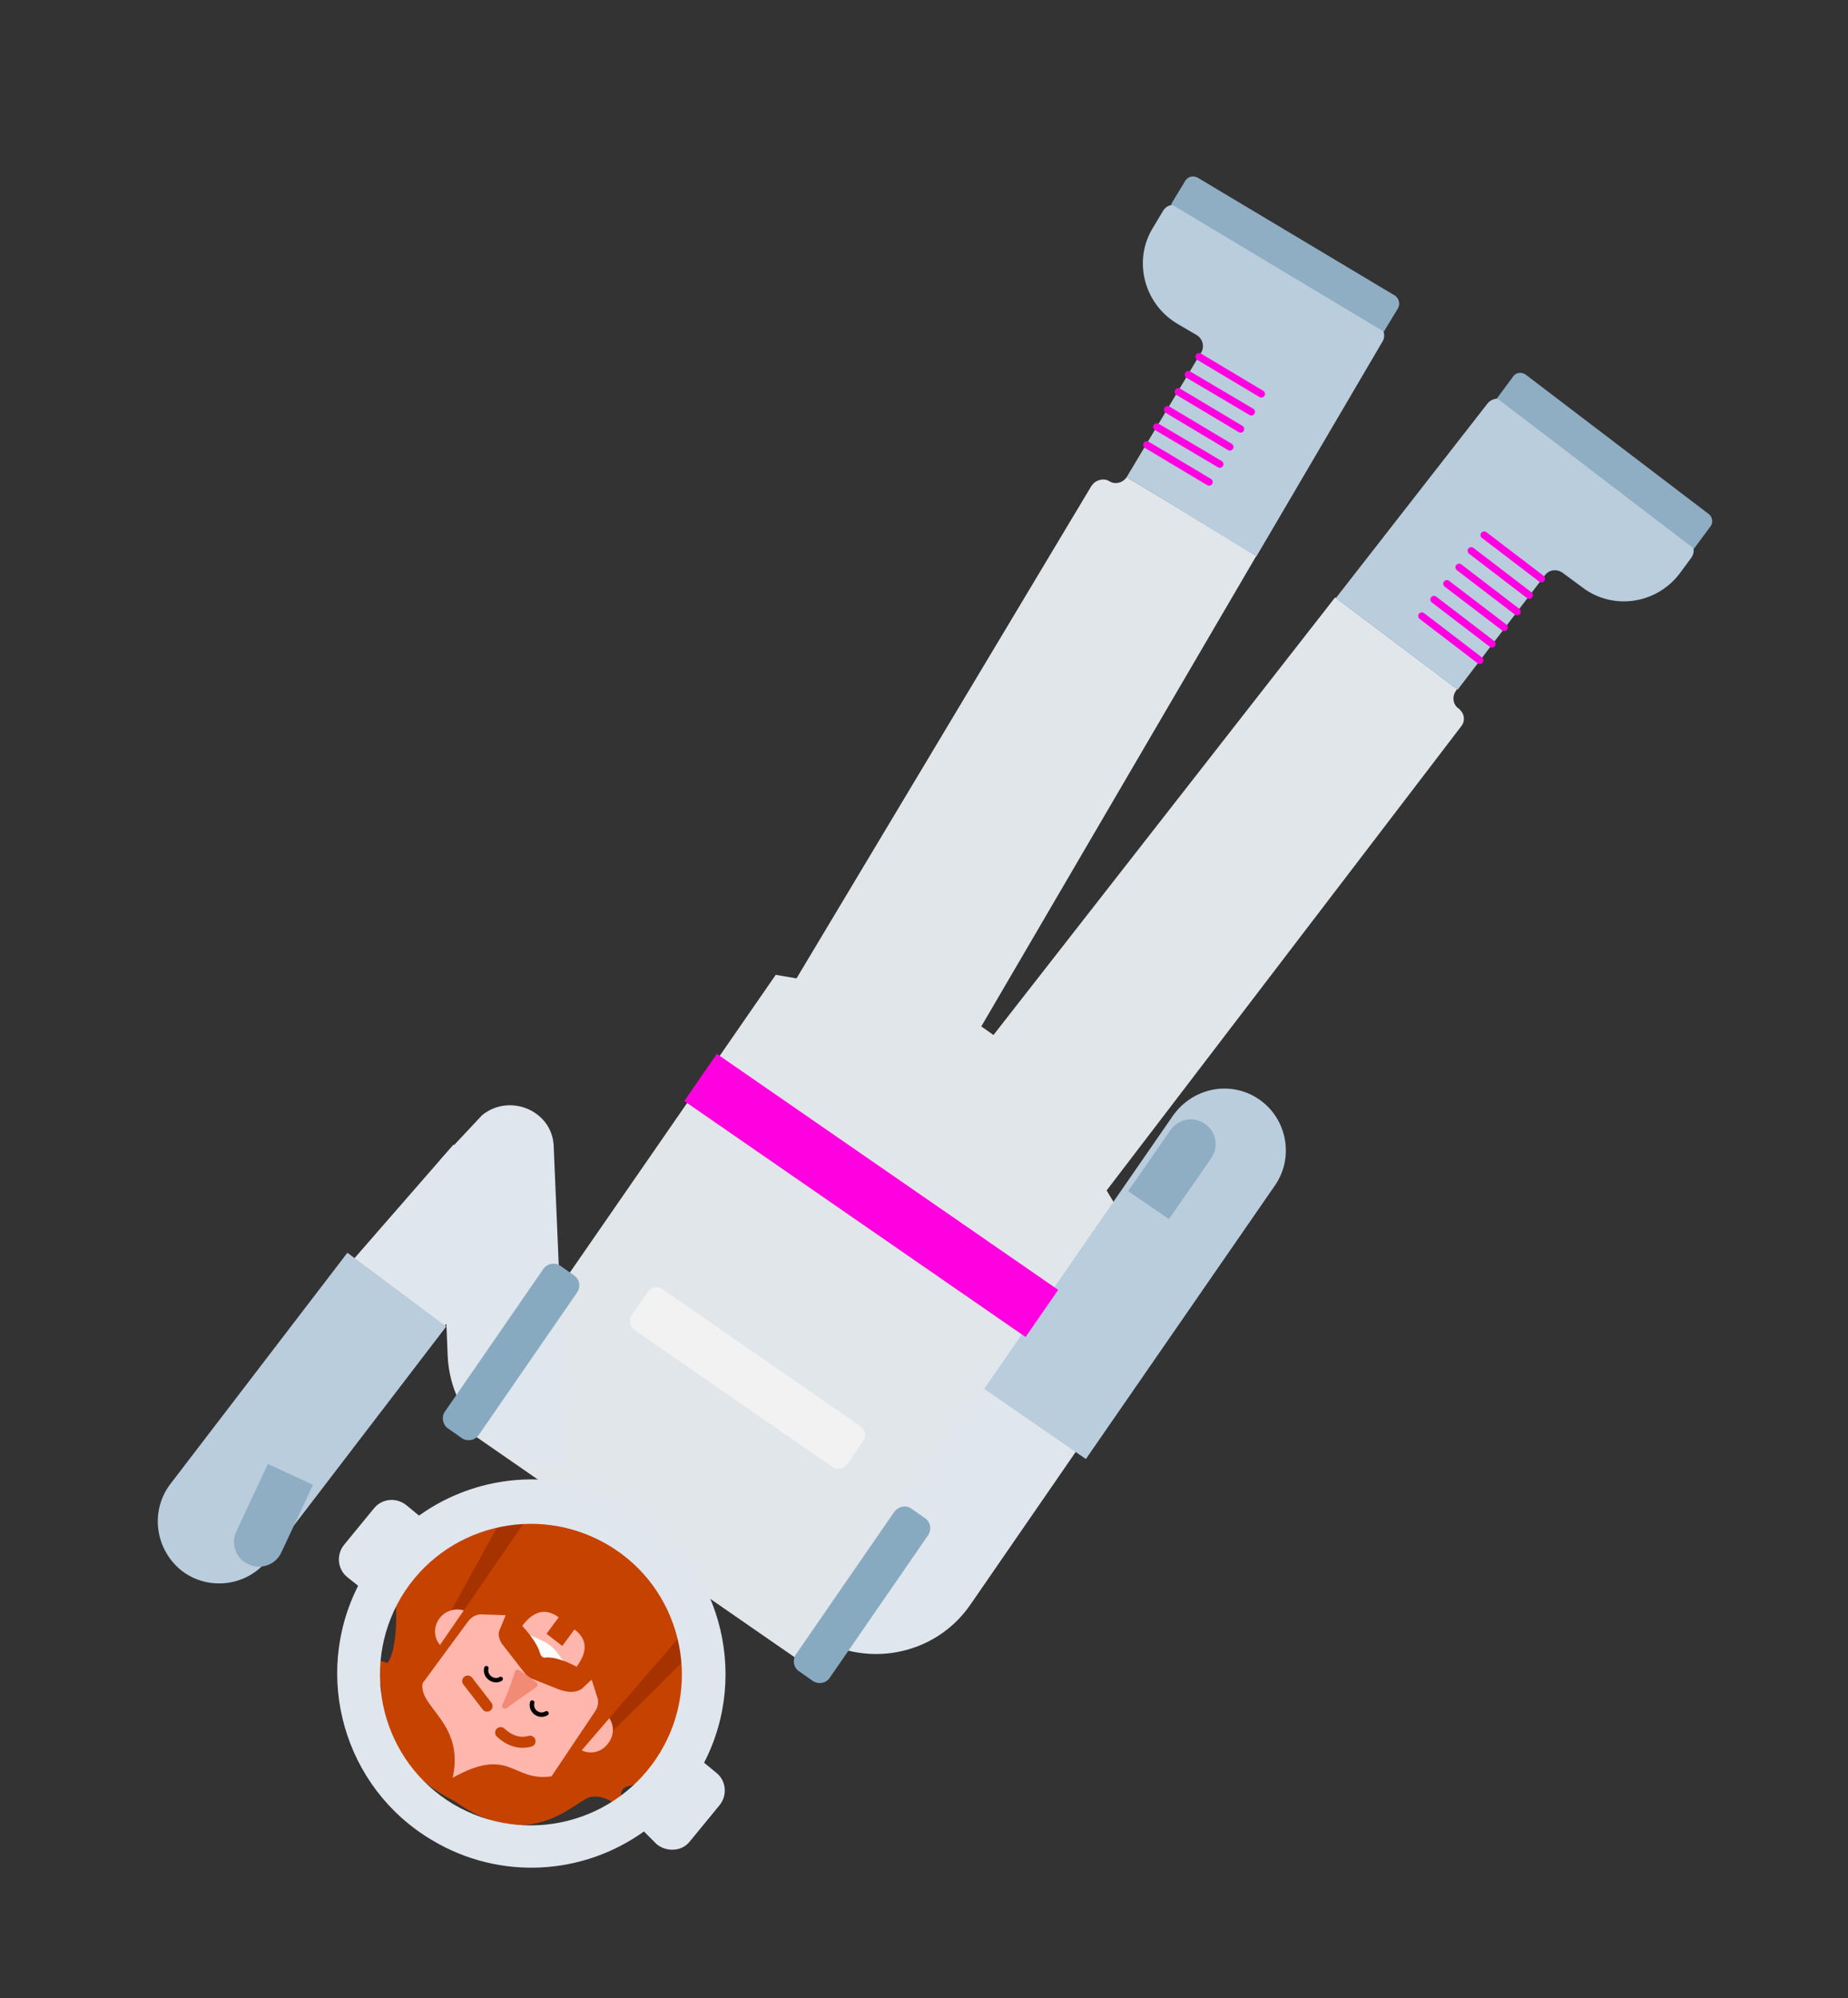 <?xml version="1.0" encoding="utf-8"?>
<!-- Generator: Adobe Illustrator 28.0.0, SVG Export Plug-In . SVG Version: 6.00 Build 0)  -->
<svg version="1.1" id="Endre" xmlns="http://www.w3.org/2000/svg" xmlns:xlink="http://www.w3.org/1999/xlink" x="0px" y="0px"
	 viewBox="0 0 258 279" style="enable-background:new 0 0 258 279;" xml:space="preserve">
<rect x="0" y="0" width="258" height="279" fill="#333333" stroke="none"/>
<style type="text/css">
	.st0{fill:#E1E6EA;}
	.st1{fill:#B9CDDC;}
	.st2{fill:none;stroke:#FF00E0;stroke-width:1.017;stroke-linecap:round;stroke-miterlimit:10;}
	.st3{fill:#8FADC3;}
	.st4{fill:#F2F2F2;}
	.st5{fill:#E0E6ED;}
	.st6{fill:#88AAC0;}
	.st7{fill:#FF00E0;}
	.st8{clip-path:url(#SVGID_00000035491697172325998800000006289968906178263718_);}
	.st9{fill:#C64200;}
	.st10{fill:#A63200;}
	.st11{fill:#FFB6AC;}
	.st12{fill:none;stroke:#C64200;stroke-width:1.542;stroke-linecap:round;stroke-linejoin:round;stroke-miterlimit:10;}
	.st13{fill:none;stroke:#000000;stroke-width:0.617;stroke-linecap:round;stroke-linejoin:round;stroke-miterlimit:10;}
	.st14{clip-path:url(#XMLID_00000116921087332002280130000014188323194258859677_);fill:#FFFFFF;}
	.st15{fill:#F38A76;}
</style>
<g>
	<g>
		<path class="st0" d="M157.3,66.6c-0.5,0.8-1.6,1.1-2.4,0.6c-0.6-0.4-1.4-0.3-2,0.1c-0.2,0.1-0.3,0.3-0.5,0.5l-41.2,68.8l-2.9-0.5
			l-43.7,63.2l48.1,33.3l43.7-63.2l-1.9-3.2l49.5-64.8c0.5-0.6,0.5-1.5,0-2.1c-0.1-0.1-0.2-0.3-0.4-0.4c-0.8-0.6-0.9-1.7-0.3-2.5
			l0.1-0.2l-17-12.8l-47.7,61.1l-1.7-1.2l38.4-65.7L157.3,66.6L157.3,66.6z"/>
		<path class="st1" d="M215.7,80.3c0.6-0.8,1.7-0.9,2.5-0.3l2.7,2c4.2,3.2,10.2,2.4,13.5-1.8l1.7-2.3c0.6-0.8,0.4-1.9-0.3-2.5
			L210.2,56c-0.8-0.6-1.9-0.4-2.5,0.3l-21.2,27.2l17,12.8L215.7,80.3z"/>
		<path class="st1" d="M162.4,29.4l-1.5,2.5c-2.7,4.5-1.2,10.4,3.3,13.2l2.9,1.7c0.8,0.5,1.1,1.6,0.6,2.4l-10.4,17.4l18.1,11.1
			L193,47.7c0.5-0.8,0.2-1.9-0.6-2.4l-27.5-16.4C164,28.3,162.9,28.6,162.4,29.4z"/>
		<g>
			<g>
				<line class="st2" x1="160.1" y1="62.1" x2="168.8" y2="67.3"/>
			</g>
			<g>
				<line class="st2" x1="161.5" y1="59.6" x2="170.3" y2="64.8"/>
			</g>
			<g>
				<line class="st2" x1="163" y1="57.2" x2="171.7" y2="62.4"/>
			</g>
			<g>
				<line class="st2" x1="164.5" y1="54.7" x2="173.2" y2="59.9"/>
			</g>
			<g>
				<line class="st2" x1="165.9" y1="52.3" x2="174.7" y2="57.5"/>
			</g>
			<g>
				<line class="st2" x1="167.4" y1="49.8" x2="176.1" y2="55"/>
			</g>
		</g>
		<path class="st3" d="M194.8,41.3l-27.6-16.5c-0.6-0.3-1.3-0.2-1.7,0.4l-2,3.3l29.7,17.8l2-3.3C195.5,42.4,195.3,41.7,194.8,41.3z"
			/>
		<path class="st4" d="M92.5,180l27.6,19.1c0.7,0.5,0.9,1.4,0.4,2.1l-2.2,3.2c-0.5,0.7-1.4,0.9-2.1,0.4l-27.6-19.1
			c-0.7-0.5-0.9-1.4-0.4-2.1l2.2-3.2C90.9,179.7,91.8,179.5,92.5,180z"/>
		<g>
			<path class="st5" d="M142.5,185.6l13.2,9.1L135.5,224c-5,7.3-15,9.1-22.3,4.1h0L142.5,185.6z"/>
			<g>
				<path class="st1" d="M175.8,153.5L175.8,153.5c3.9,2.7,4.9,8.1,2.2,12l-26.4,38.2l-14.2-9.8l26.4-38.2
					C166.6,151.8,171.9,150.8,175.8,153.5z"/>
				<path class="st3" d="M157.5,166.3l5.9-8.5c1.1-1.6,3.2-2,4.8-0.9l0,0c1.6,1.1,2,3.2,0.9,4.8l-5.9,8.5"/>
			</g>
		</g>
		<path class="st6" d="M127.2,210.6l2,1.4c0.7,0.5,0.9,1.5,0.4,2.3l-13.8,20c-0.5,0.7-1.5,0.9-2.3,0.4l-2-1.4
			c-0.7-0.5-0.9-1.5-0.4-2.3l13.8-20C125.5,210.3,126.5,210.1,127.2,210.6z"/>
		<g>
			<path class="st5" d="M67.3,155.7l-5.9,6.3l1.1,27.3c0.4,8.9,7.9,15.7,16.7,15.4h0L77.3,160c0,0,0-0.1,0-0.1
				C77,155,71.1,152.6,67.3,155.7z"/>
			
				<rect x="50" y="160.8" transform="matrix(-0.754 -0.657 0.657 -0.754 -15.524 350.291)" class="st5" width="15.7" height="34.6"/>
			<g>
				<path class="st1" d="M25.5,219.4L25.5,219.4c3.8,2.8,9.2,2,12-1.8l24.8-32.4l-13.8-10.3l-24.8,32.4
					C20.9,211.1,21.7,216.5,25.5,219.4z"/>
				<path class="st3" d="M37.4,204.4l-4.4,9.4c-0.8,1.7-0.1,3.8,1.7,4.6h0c1.7,0.8,3.8,0.1,4.6-1.7l4.4-9.4"/>
			</g>
		</g>
		<path class="st6" d="M80.2,178.1l-2-1.4c-0.7-0.5-1.8-0.3-2.3,0.4l-13.8,20c-0.5,0.7-0.3,1.8,0.4,2.3l2,1.4
			c0.7,0.5,1.8,0.3,2.3-0.4l13.8-20C81.1,179.6,80.9,178.6,80.2,178.1z"/>
		<g>
			<g>
				<g>
					<line class="st2" x1="206.6" y1="92.2" x2="198.5" y2="86"/>
				</g>
				<g>
					<line class="st2" x1="208.3" y1="89.9" x2="200.2" y2="83.7"/>
				</g>
				<g>
					<line class="st2" x1="210" y1="87.6" x2="202" y2="81.5"/>
				</g>
				<g>
					<line class="st2" x1="211.8" y1="85.4" x2="203.7" y2="79.2"/>
				</g>
				<g>
					<line class="st2" x1="213.5" y1="83.1" x2="205.4" y2="76.9"/>
				</g>
				<g>
					<line class="st2" x1="215.2" y1="80.8" x2="207.2" y2="74.7"/>
				</g>
			</g>
			<path class="st3" d="M213,52.3l25.6,19.5c0.5,0.4,0.6,1.2,0.2,1.7l-2.3,3.1l-27.5-21l2.3-3.1C211.7,52,212.4,51.9,213,52.3z"/>
		</g>
		
			<rect x="92.6" y="162.9" transform="matrix(-0.823 -0.569 0.569 -0.823 126.701 373.423)" class="st7" width="57.9" height="8"/>
		<g>
			<defs>
				<circle id="SVGID_1_" cx="74.2" cy="233.7" r="24.3"/>
			</defs>
			<clipPath id="SVGID_00000168836758310440783250000012387573921046573475_">
				<use xlink:href="#SVGID_1_"  style="overflow:visible;"/>
			</clipPath>
			<g style="clip-path:url(#SVGID_00000168836758310440783250000012387573921046573475_);">
				<path class="st9" d="M59.8,210.7c4-2.5,8.5-3.9,13.2-4.1c5.1-0.2,10.3,1,15.1,3.8c6.3,3.8,10.6,9.8,12.3,16.4
					c1.1,4.1,1.2,8.5,0.3,12.8c-0.5,0.3-1.1,0.5-1.7,0.6c-1.3,0.2-2.4,0.7-3.1,1.1c-0.5,0.3-0.8,0.7-1.1,1.2
					c-2.1,5.3-5.6,6.6-7.2,6.9c-0.5,0.1-0.9,0.6-0.9,1.1l0.2,2.2c0,0-2.1-2.3-4.5-1.8c-2.3,0.6-8.3,8.1-18.9,0.6
					c-11.5-5.8-10.2-15.3-10.3-16.1c-0.1-0.9-2.5-2.3-2.5-2.3c1.5-2,3.4-0.9,3.4-0.9c0.9-1.2,1.3-4.4,1.2-7c-0.2-2.6,1.8-5.4,3-6.3
					c1.2-1,1.4-2.5,1.4-3.6C59.8,214.5,60,212.4,59.8,210.7z"/>
				<path class="st10" d="M88.1,210.5c6.3,3.8,10.6,9.8,12.3,16.4l-8.4,8.4l-7.4,7.3l-1.1-0.8l-20.1-14.9l-1.1-0.8l4.8-8.7l5.9-10.7
					C78.1,206.4,83.4,207.6,88.1,210.5z"/>
				<g>
					<path class="st11" d="M84.3,239.1L84.3,239.1c1.4,1,1.7,2.9,0.6,4.3h0c-1,1.4-2.9,1.7-4.3,0.6l0,0c-1.4-1-1.7-2.9-0.6-4.3h0
						C81,238.4,82.9,238.1,84.3,239.1z"/>
					<path class="st11" d="M65.7,225.3L65.7,225.3c1.4,1,1.7,2.9,0.6,4.3l0,0c-1,1.4-2.9,1.7-4.3,0.6h0c-1.4-1-1.7-2.9-0.6-4.3l0,0
						C62.4,224.6,64.3,224.3,65.7,225.3z"/>
				</g>
				<path class="st9" d="M85.9,210.8l6.9,5.1c4.1,3,4.9,8.7,1.9,12.8l-17.3,20.1c-3,4.1-8.7,4.9-12.8,1.9l-4.6-3.4
					c-4.1-3-4.9-8.7-1.9-12.8l15-21.8C76.2,208.6,81.9,207.8,85.9,210.8z"/>
				<path class="st11" d="M69.7,227.7l0.9-2.2l-3.2-0.1c-0.8-0.1-1.5,0.3-2,0.9l-6.4,8.7c-0.6,3.4,5.9,5.5,4.2,13.2
					c8.1-4.5,8.2,0.6,13.8-0.2l6.1-9.1c0.4-0.6,0.5-1.3,0.3-1.9l-0.8-2.5l-1.4,1.3c-1.1,0.7-2.4,0.4-3.6-0.1l-3.5-1.4
					c-0.2-0.1-0.4-0.2-0.6-0.4l-3.5-4.5C69.7,228.8,69.5,228.2,69.7,227.7z"/>
				<g>
					<line class="st12" x1="68" y1="238.2" x2="65.3" y2="234.7"/>
					<path class="st12" d="M69.9,241.9c1.3,1.2,2.7,1.6,4.1,1.2"/>
				</g>
				<g>
					<path class="st13" d="M76.3,239.2c-1,0.6-2.3-0.3-2-1.5"/>
					<path class="st13" d="M67.9,232.9c-0.3,1.1,1,2.1,2,1.5"/>
				</g>
				<g>
					<defs>
						<path id="XMLID_00000176731158579606477400000000578975119128813202_" d="M75.4,230.8c-0.3-1.1-1.2-2.4-2.5-3.8
							c1.5-2,3.2-2.6,5.1-1.2l-1.7,2.3l2.2,1.7l1.7-2.3c1.9,1.4,1.8,3.2,0.3,5.2c-1.7-0.9-3.2-1.4-4.3-1.3
							C75.8,231.5,75.5,231.2,75.4,230.8z"/>
					</defs>
					<use xlink:href="#XMLID_00000176731158579606477400000000578975119128813202_"  style="overflow:visible;fill:#FFB6AC;"/>
					<clipPath id="XMLID_00000061468786343329316360000017738435717565473444_">
						<use xlink:href="#XMLID_00000176731158579606477400000000578975119128813202_"  style="overflow:visible;"/>
					</clipPath>
					<path style="clip-path:url(#XMLID_00000061468786343329316360000017738435717565473444_);fill:#FFFFFF;" d="M73.6,228.1
						c3.3,1.5,3.3,1.4,5,3.7l-1.5,2l-5-3.7L73.6,228.1z"/>
				</g>
				<path class="st15" d="M73.7,234l1.2,0.9c0.2,0.2,0.2,0.5-0.1,0.7l-2.3,1.6l-1.8,1.3c-0.3,0.2-0.7-0.1-0.6-0.4L71,236l0.9-2.6
					c0.1-0.3,0.4-0.4,0.6-0.2L73.7,234z"/>
			</g>
		</g>
		<path class="st5" d="M98.3,246.1c6.5-12.6,2.1-28.3-10.2-35.7c-9.5-5.7-21.1-4.9-29.6,1.2l-1.7-1.4c-1.4-1.2-3.5-1-4.6,0.4l-4.1,5
			c-1.2,1.4-1,3.5,0.4,4.6l1.5,1.2c-6.4,12.6-2,28.2,10.3,35.5c9.5,5.7,21.1,4.9,29.6-1.2l1.8,1.8c1.4,1.1,3.5,1,4.6-0.4l4.1-5
			c1.2-1.4,1-3.5-0.4-4.6L98.3,246.1z M92.2,244.6c-6,10-18.9,13.2-28.9,7.3c-10-6-13.2-18.9-7.3-28.9c6-10,18.9-13.2,28.9-7.3
			C94.9,221.6,98.2,234.6,92.2,244.6z"/>
	</g>
</g>
</svg>
